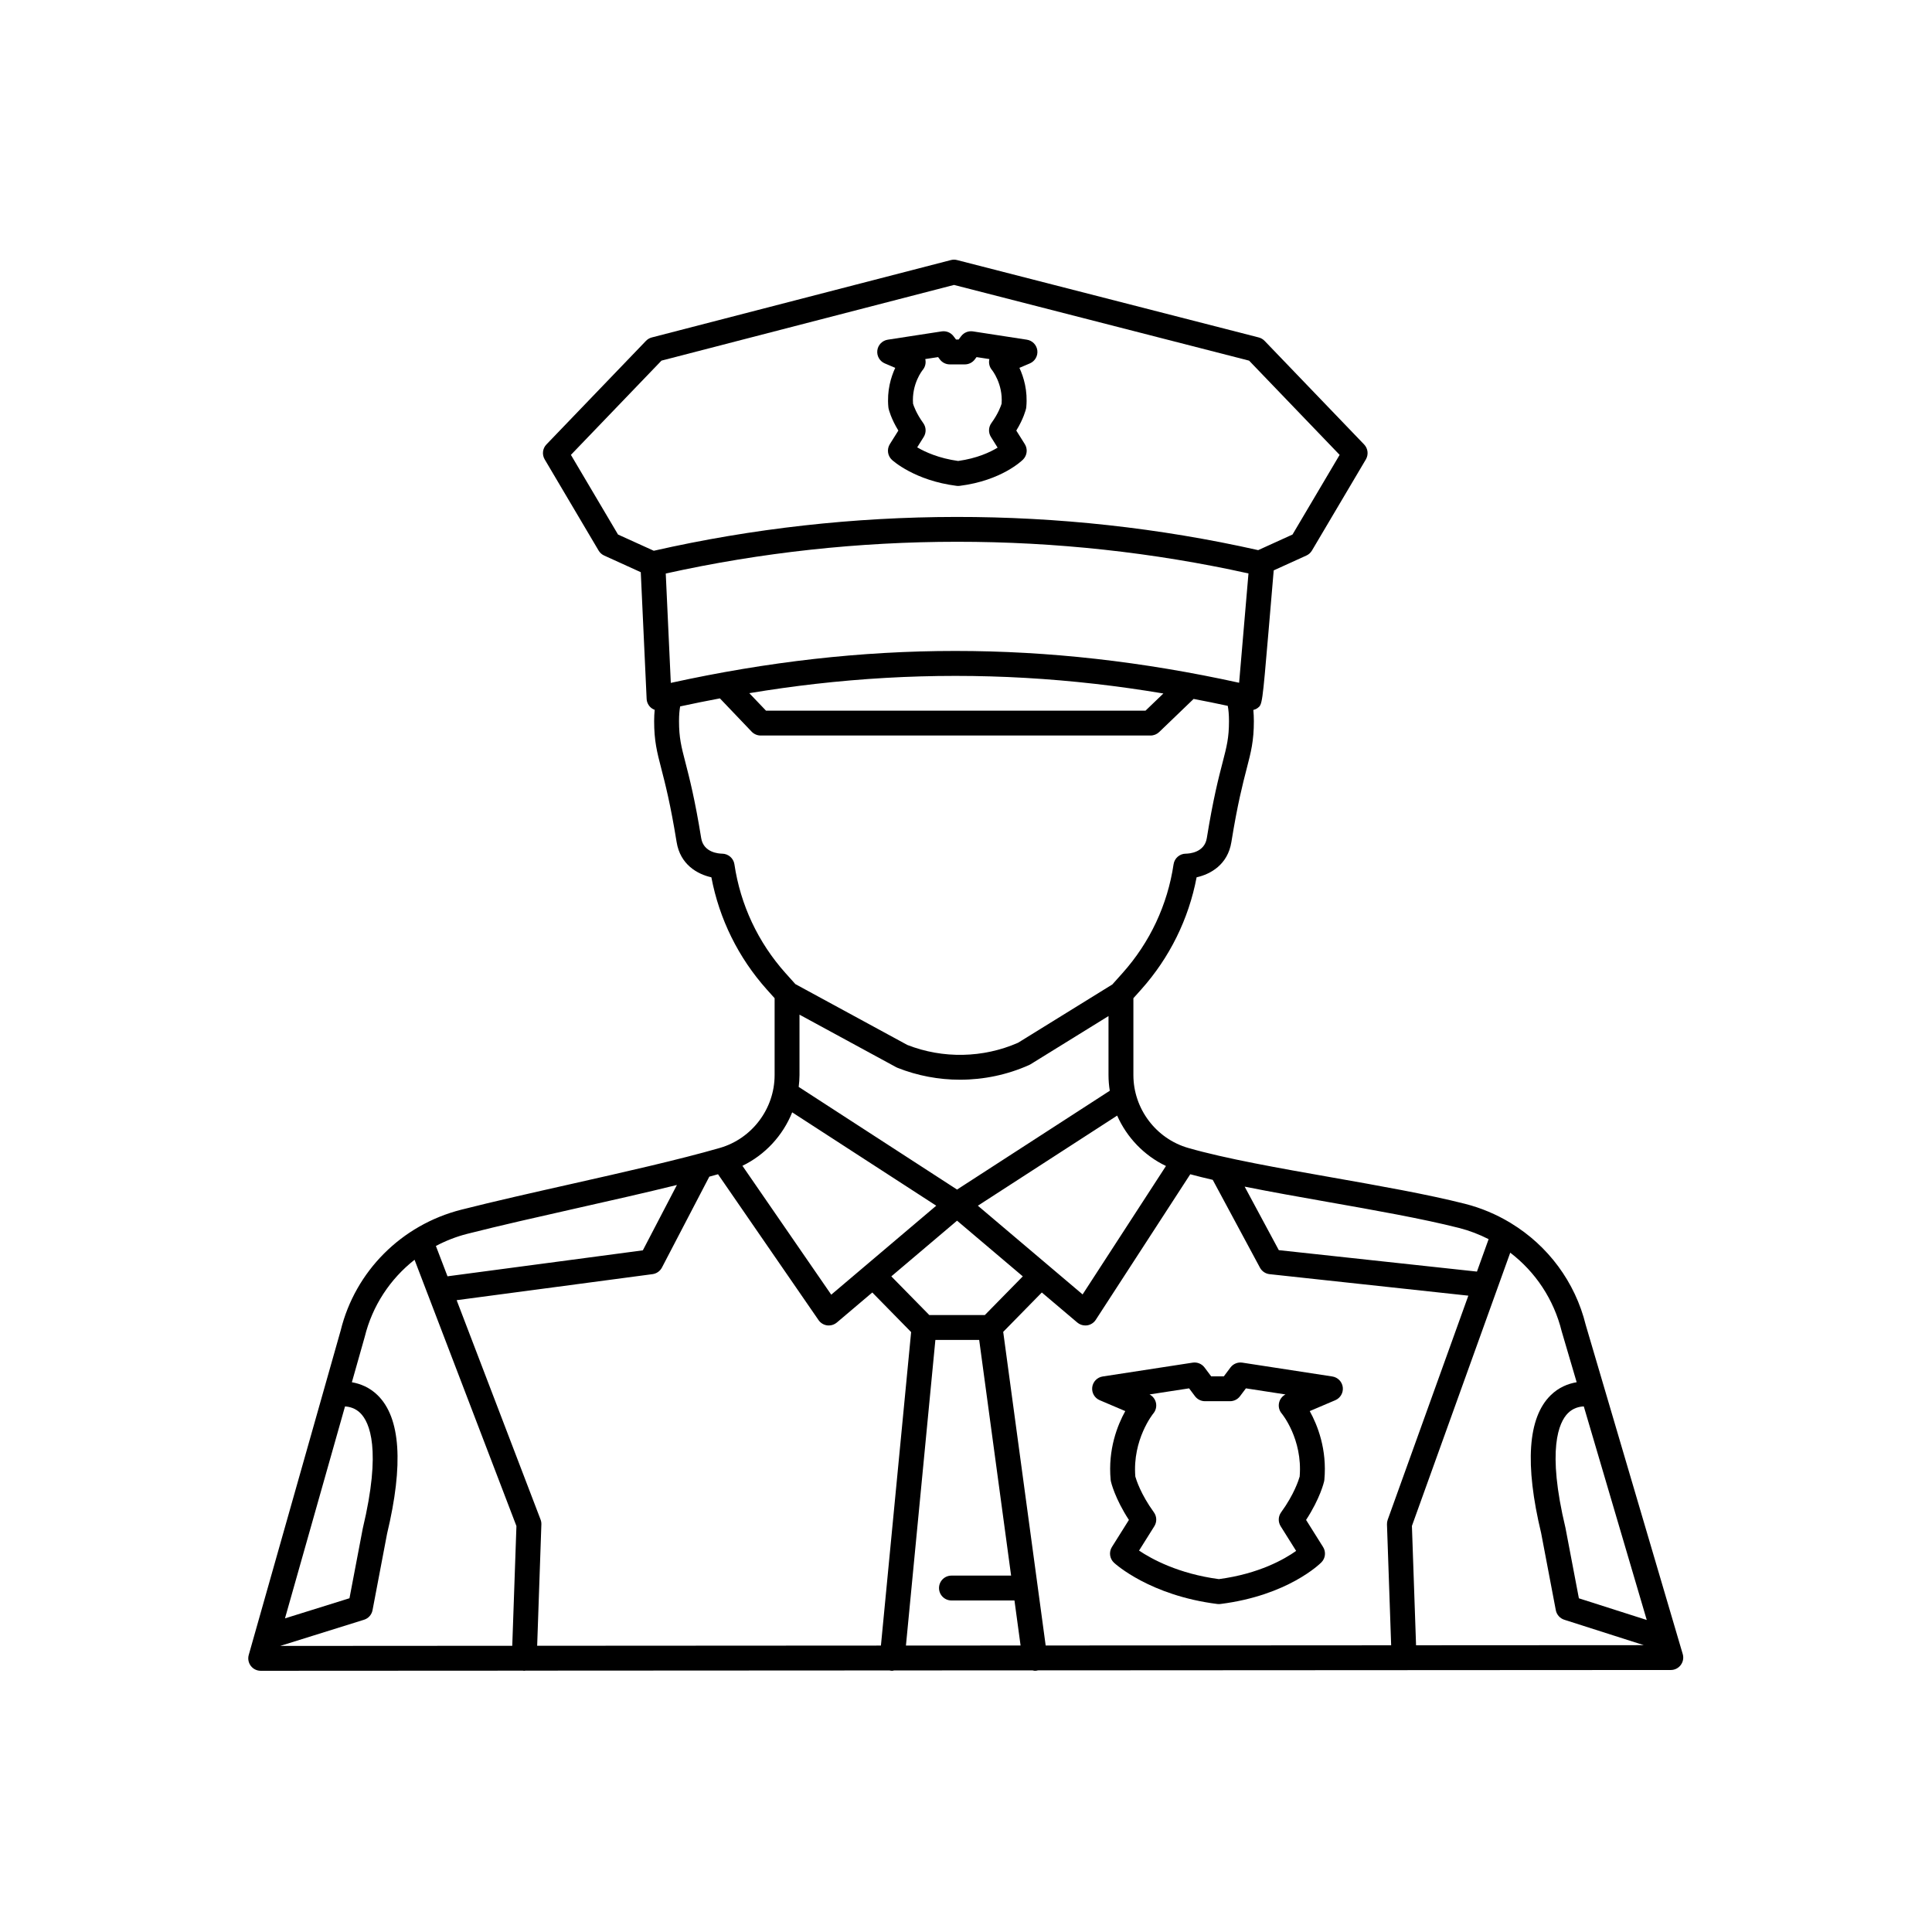 <?xml version="1.0" encoding="UTF-8"?> <svg xmlns="http://www.w3.org/2000/svg" xmlns:xlink="http://www.w3.org/1999/xlink" width="512" zoomAndPan="magnify" viewBox="0 0 384 384" height="512" preserveAspectRatio="xMidYMid meet" version="1.0"><defs><clipPath id="4b445bfabc"><path d="M 49.078 51.582 L 334.828 51.582 L 334.828 332.082 L 49.078 332.082 Z M 49.078 51.582 " clip-rule="nonzero"></path></clipPath></defs><rect x="-38.4" width="460.8" fill="#ffffff" y="-38.4" height="460.8" fill-opacity="1"></rect><rect x="-38.4" width="460.8" fill="#ffffff" y="-38.4" height="460.8" fill-opacity="1"></rect><rect x="-38.4" width="460.8" fill="#ffffff" y="-38.4" height="460.8" fill-opacity="1"></rect><g clip-path="url(#4b445bfabc)"><path fill="#000000" d="M 82.395 250.391 L 85.023 257.266 C 85.023 257.266 85.023 257.266 85.027 257.27 L 102.645 303.316 L 101.816 327.113 L 55.688 327.141 L 72.352 321.938 C 73.223 321.668 73.871 320.938 74.043 320.043 L 76.934 304.836 C 80.238 291.043 79.613 281.785 75.07 277.324 C 73.477 275.758 71.621 275.02 69.938 274.734 L 72.496 265.695 C 74.016 259.52 77.555 254.188 82.395 250.391 Z M 92.887 245.23 C 99.418 243.57 107.121 241.836 114.574 240.156 C 121.344 238.633 128.258 237.074 134.543 235.523 L 127.77 248.516 L 88.945 253.676 L 86.637 247.645 C 88.594 246.613 90.684 245.789 92.887 245.23 Z M 157.453 221.086 L 186.086 239.641 L 165.215 257.328 L 147.562 231.711 C 152.094 229.523 155.605 225.684 157.453 221.086 Z M 145.969 171.777 C 145.789 170.574 144.738 169.68 143.52 169.672 C 142.91 169.664 139.836 169.492 139.367 166.582 C 138.109 158.797 137.02 154.594 136.227 151.527 C 135.41 148.379 134.961 146.645 134.961 143.32 C 134.961 142.078 135.055 141.141 135.184 140.406 C 137.828 139.832 140.465 139.301 143.086 138.809 L 149.402 145.43 C 149.867 145.914 150.516 146.191 151.191 146.191 L 228.676 146.191 C 229.316 146.191 229.93 145.945 230.391 145.504 L 237.242 138.918 C 239.496 139.344 241.758 139.805 244.027 140.293 C 244.168 141.043 244.27 142.016 244.27 143.32 C 244.27 146.645 243.82 148.379 243.004 151.527 C 242.207 154.594 241.121 158.797 239.863 166.582 C 239.395 169.492 236.32 169.664 235.727 169.672 C 235.719 169.672 235.715 169.672 235.703 169.672 C 234.48 169.672 233.441 170.566 233.258 171.777 C 232.062 179.84 228.555 187.312 223.117 193.398 L 221.086 195.668 L 202.352 207.254 C 195.406 210.305 187.402 210.465 180.336 207.691 L 158.086 195.598 L 156.113 193.398 C 150.676 187.312 147.164 179.84 145.969 171.777 Z M 162.109 135.926 C 180.754 133.809 199.074 133.809 217.691 135.926 C 222.184 136.438 226.695 137.078 231.23 137.836 L 227.68 141.25 L 152.25 141.25 L 148.93 137.773 C 153.348 137.043 157.738 136.422 162.109 135.926 Z M 132.324 113.992 C 170.246 105.586 210.227 105.574 248.145 113.977 C 247.5 121.582 246.688 131.098 246.285 135.703 C 207.871 127.266 171.852 127.273 133.328 135.73 Z M 248.266 71.68 L 266.262 90.41 L 256.898 106.242 L 250.074 109.344 C 210.762 100.5 169.242 100.551 129.945 109.469 L 122.836 106.242 L 113.473 90.41 L 131.473 71.676 L 189.617 56.633 Z M 231.746 231.75 L 215.176 257.277 L 194.359 239.645 L 222.043 221.734 C 223.965 226.07 227.391 229.672 231.746 231.75 Z M 289.984 244.062 C 292.055 244.59 294.02 245.348 295.875 246.293 L 293.555 252.738 L 254.172 248.477 L 247.383 235.852 C 252.645 236.906 258.328 237.914 263.93 238.902 C 273.156 240.531 282.699 242.215 289.984 244.062 Z M 310.406 264.641 L 313.375 274.73 C 311.68 275.012 309.809 275.742 308.203 277.324 C 303.66 281.785 303.035 291.043 306.316 304.723 L 309.23 320.043 C 309.402 320.93 310.047 321.656 310.906 321.934 L 326.723 326.988 L 281.453 327.012 L 280.629 303.293 L 300.172 248.98 C 305.176 252.801 308.836 258.262 310.406 264.641 Z M 327.305 321.984 L 313.816 317.676 L 311.152 303.688 C 307.402 288.043 309.844 282.688 311.629 280.887 C 312.664 279.844 313.895 279.574 314.793 279.535 Z M 185.914 266.32 L 194.621 266.32 L 200.965 313.164 L 189.109 313.164 C 187.742 313.164 186.637 314.27 186.637 315.637 C 186.637 317 187.742 318.105 189.109 318.105 L 201.633 318.105 L 202.848 327.055 L 180.062 327.07 Z M 236.574 233.391 C 237.988 233.77 239.465 234.141 241.043 234.504 L 250.43 251.965 C 250.816 252.68 251.531 253.164 252.34 253.25 L 291.844 257.523 L 275.816 302.066 C 275.711 302.363 275.66 302.676 275.672 302.988 L 276.504 327.016 L 207.836 327.055 L 199.395 264.719 L 207.07 256.891 L 214.121 262.863 C 214.57 263.242 215.137 263.449 215.719 263.449 C 215.84 263.449 215.961 263.441 216.078 263.426 C 216.781 263.32 217.406 262.918 217.793 262.324 Z M 190.223 242.617 L 203.289 253.688 L 195.742 261.379 L 184.707 261.379 L 177.156 253.688 Z M 158.906 213.676 L 158.906 201.672 L 178.105 212.105 C 178.191 212.152 178.281 212.195 178.371 212.23 C 182.344 213.812 186.574 214.602 190.805 214.602 C 195.496 214.602 200.188 213.629 204.52 211.695 C 204.621 211.652 204.719 211.602 204.812 211.543 L 220.324 201.949 L 220.324 213.676 C 220.324 214.73 220.414 215.773 220.578 216.793 L 190.223 236.434 L 158.746 216.031 C 158.84 215.254 158.906 214.473 158.906 213.676 Z M 107.441 302.02 L 90.762 258.422 L 129.699 253.246 C 130.496 253.137 131.195 252.648 131.566 251.934 L 140.98 233.871 C 141.574 233.711 142.141 233.551 142.711 233.391 L 162.691 262.379 C 163.086 262.953 163.707 263.336 164.402 263.43 C 164.508 263.441 164.617 263.449 164.727 263.449 C 165.309 263.449 165.879 263.242 166.328 262.863 L 173.375 256.891 L 181.094 264.762 L 175.09 327.07 L 106.766 327.109 L 107.602 302.988 C 107.613 302.656 107.559 302.328 107.441 302.02 Z M 68.574 279.539 C 69.465 279.594 70.645 279.879 71.645 280.887 C 73.434 282.688 75.871 288.043 72.102 303.801 L 69.461 317.664 L 56.641 321.664 Z M 51.816 332.082 L 103.918 332.055 C 103.984 332.062 104.051 332.078 104.117 332.082 C 104.148 332.082 104.176 332.082 104.207 332.082 C 104.309 332.082 104.406 332.062 104.504 332.051 L 176.801 332.012 C 176.898 332.035 176.992 332.062 177.094 332.07 C 177.176 332.078 177.254 332.082 177.336 332.082 C 177.465 332.082 177.582 332.031 177.707 332.012 L 205.219 331.996 C 205.375 332.027 205.523 332.082 205.684 332.082 C 205.797 332.082 205.906 332.074 206.02 332.059 C 206.113 332.047 206.195 332.02 206.285 331.996 L 332.086 331.926 C 332.863 331.926 333.598 331.559 334.062 330.934 C 334.531 330.309 334.676 329.504 334.457 328.758 L 333.367 325.066 C 333.367 325.066 333.367 325.062 333.367 325.062 L 315.18 263.355 C 313.07 254.773 307.648 247.574 300.301 243.109 C 300.246 243.07 300.184 243.031 300.121 242.996 C 297.387 241.359 294.398 240.086 291.203 239.273 C 283.738 237.379 274.105 235.68 264.789 234.035 C 254.352 232.195 243.559 230.293 236.164 228.164 C 229.75 226.316 225.27 220.359 225.27 213.676 L 225.27 198.402 L 226.805 196.688 C 232.469 190.355 236.258 182.672 237.836 174.371 C 240.605 173.758 244.023 171.859 244.746 167.367 C 245.965 159.809 247.02 155.738 247.789 152.766 C 248.648 149.461 249.215 147.273 249.215 143.32 C 249.215 142.535 249.172 141.809 249.109 141.113 C 249.414 141.035 249.707 140.91 249.965 140.719 C 250.883 140.039 250.883 140.039 252.121 125.586 L 253.16 113.367 L 259.652 110.418 C 260.117 110.211 260.5 109.863 260.758 109.426 L 271.477 91.309 C 272.039 90.352 271.898 89.141 271.129 88.34 L 251.348 67.75 C 251.027 67.418 250.625 67.184 250.18 67.07 L 190.23 51.691 C 189.824 51.582 189.398 51.586 188.996 51.691 L 129.555 67.07 C 129.109 67.184 128.707 67.422 128.391 67.75 L 108.605 88.34 C 107.836 89.141 107.695 90.352 108.262 91.309 L 118.977 109.426 C 119.234 109.863 119.621 110.211 120.082 110.418 L 127.359 113.727 L 128.523 138.898 C 128.555 139.629 128.914 140.309 129.496 140.75 C 129.688 140.898 129.902 141 130.121 141.082 C 130.059 141.789 130.016 142.523 130.016 143.32 C 130.016 147.273 130.582 149.461 131.438 152.766 C 132.207 155.742 133.262 159.809 134.484 167.367 C 135.207 171.859 138.625 173.758 141.391 174.371 C 142.969 182.676 146.762 190.359 152.426 196.691 L 153.961 198.402 L 153.961 213.676 C 153.961 220.359 149.48 226.316 143.062 228.164 C 134.883 230.52 124.004 232.969 113.484 235.34 C 106.004 237.023 98.266 238.766 91.672 240.438 C 79.789 243.457 70.602 252.684 67.715 264.434 L 49.438 328.938 C 49.227 329.684 49.379 330.484 49.844 331.102 C 50.312 331.719 51.043 332.082 51.816 332.082 " fill-opacity="1" fill-rule="nonzero"></path></g><path fill="#000000" d="M 199.078 80.234 C 198.941 80.684 198.414 82.207 197.047 84.086 C 196.457 84.902 196.418 85.996 196.957 86.848 L 198.285 88.969 C 196.785 89.883 194.191 91.102 190.438 91.621 C 186.621 91.094 183.891 89.848 182.301 88.914 L 183.594 86.848 C 184.129 85.996 184.094 84.902 183.5 84.086 C 182.129 82.191 181.602 80.664 181.473 80.238 C 181.188 76.289 183.312 73.637 183.391 73.539 C 183.895 72.941 184.086 72.137 183.906 71.375 C 183.906 71.375 183.902 71.371 183.902 71.367 L 186.457 70.977 L 186.805 71.438 C 187.27 72.062 188.004 72.426 188.781 72.426 L 191.77 72.426 C 192.547 72.426 193.281 72.062 193.75 71.438 L 194.094 70.977 L 196.645 71.367 C 196.645 71.371 196.645 71.375 196.645 71.375 C 196.465 72.137 196.652 72.941 197.16 73.539 C 197.184 73.566 199.363 76.27 199.078 80.234 Z M 204.098 67.516 L 193.383 65.867 C 192.477 65.73 191.574 66.098 191.027 66.828 L 190.531 67.484 L 190.02 67.484 L 189.523 66.828 C 188.977 66.098 188.074 65.73 187.168 65.867 L 176.453 67.516 C 175.363 67.684 174.512 68.555 174.375 69.648 C 174.238 70.742 174.844 71.797 175.859 72.23 L 177.934 73.113 C 177.074 74.969 176.266 77.656 176.566 80.891 C 176.574 80.996 176.59 81.102 176.613 81.207 C 176.664 81.434 177.098 83.199 178.555 85.578 L 176.863 88.273 C 176.234 89.281 176.406 90.59 177.277 91.398 C 177.457 91.566 181.812 95.516 190.129 96.566 C 190.23 96.578 190.336 96.586 190.438 96.586 C 190.543 96.586 190.645 96.578 190.75 96.566 C 199.125 95.512 203.184 91.492 203.352 91.324 C 204.156 90.508 204.297 89.242 203.688 88.273 L 201.996 85.578 C 203.453 83.199 203.883 81.434 203.938 81.207 C 203.961 81.102 203.977 80.996 203.984 80.891 C 204.285 77.656 203.477 74.969 202.617 73.113 L 204.691 72.23 C 205.707 71.797 206.312 70.742 206.176 69.648 C 206.039 68.555 205.188 67.684 204.098 67.516 " fill-opacity="1" fill-rule="nonzero"></path><path fill="#000000" d="M 229.746 278.777 C 229.578 278.078 229.113 277.484 228.477 277.156 L 236.34 275.945 L 237.516 277.512 C 237.984 278.133 238.719 278.5 239.492 278.5 L 244.48 278.5 C 245.258 278.5 245.992 278.133 246.457 277.512 L 247.637 275.945 L 255.5 277.156 C 254.863 277.484 254.398 278.078 254.23 278.777 C 254.051 279.539 254.238 280.344 254.746 280.941 C 254.789 280.992 258.93 285.996 258.32 293.477 C 258.137 294.125 257.23 297.008 254.633 300.582 C 254.043 301.398 254.004 302.492 254.539 303.348 L 257.617 308.254 C 255.293 309.906 250.242 312.801 242.262 313.863 C 234.211 312.793 228.879 309.859 226.395 308.191 L 229.434 303.348 C 229.973 302.492 229.934 301.398 229.344 300.582 C 226.738 296.996 225.832 294.105 225.656 293.48 C 225.055 286.082 229.195 280.984 229.23 280.941 C 229.734 280.344 229.926 279.539 229.746 278.777 Z M 217.09 275.719 C 216.953 276.816 217.555 277.867 218.574 278.301 L 223.656 280.465 C 222.105 283.27 220.191 288.074 220.75 294.125 C 220.758 294.23 220.777 294.34 220.801 294.441 C 220.832 294.594 221.59 297.828 224.379 302.098 L 221 307.48 C 220.371 308.484 220.547 309.797 221.418 310.605 C 221.703 310.871 228.59 317.121 241.949 318.805 C 242.055 318.82 242.156 318.824 242.262 318.824 C 242.363 318.824 242.469 318.82 242.57 318.805 C 255.992 317.113 262.371 310.797 262.637 310.531 C 263.445 309.715 263.582 308.453 262.973 307.48 L 259.594 302.098 C 262.387 297.828 263.141 294.594 263.176 294.441 C 263.199 294.34 263.215 294.23 263.227 294.125 C 263.785 288.074 261.871 283.27 260.32 280.465 L 265.402 278.301 C 266.418 277.867 267.023 276.816 266.887 275.719 C 266.75 274.625 265.898 273.754 264.809 273.586 L 246.922 270.836 C 246.023 270.699 245.113 271.066 244.566 271.797 L 243.246 273.559 L 240.73 273.559 L 239.41 271.797 C 238.859 271.066 237.957 270.699 237.055 270.836 L 219.168 273.586 C 218.074 273.754 217.227 274.625 217.09 275.719 " fill-opacity="1" fill-rule="nonzero"></path></svg> 
